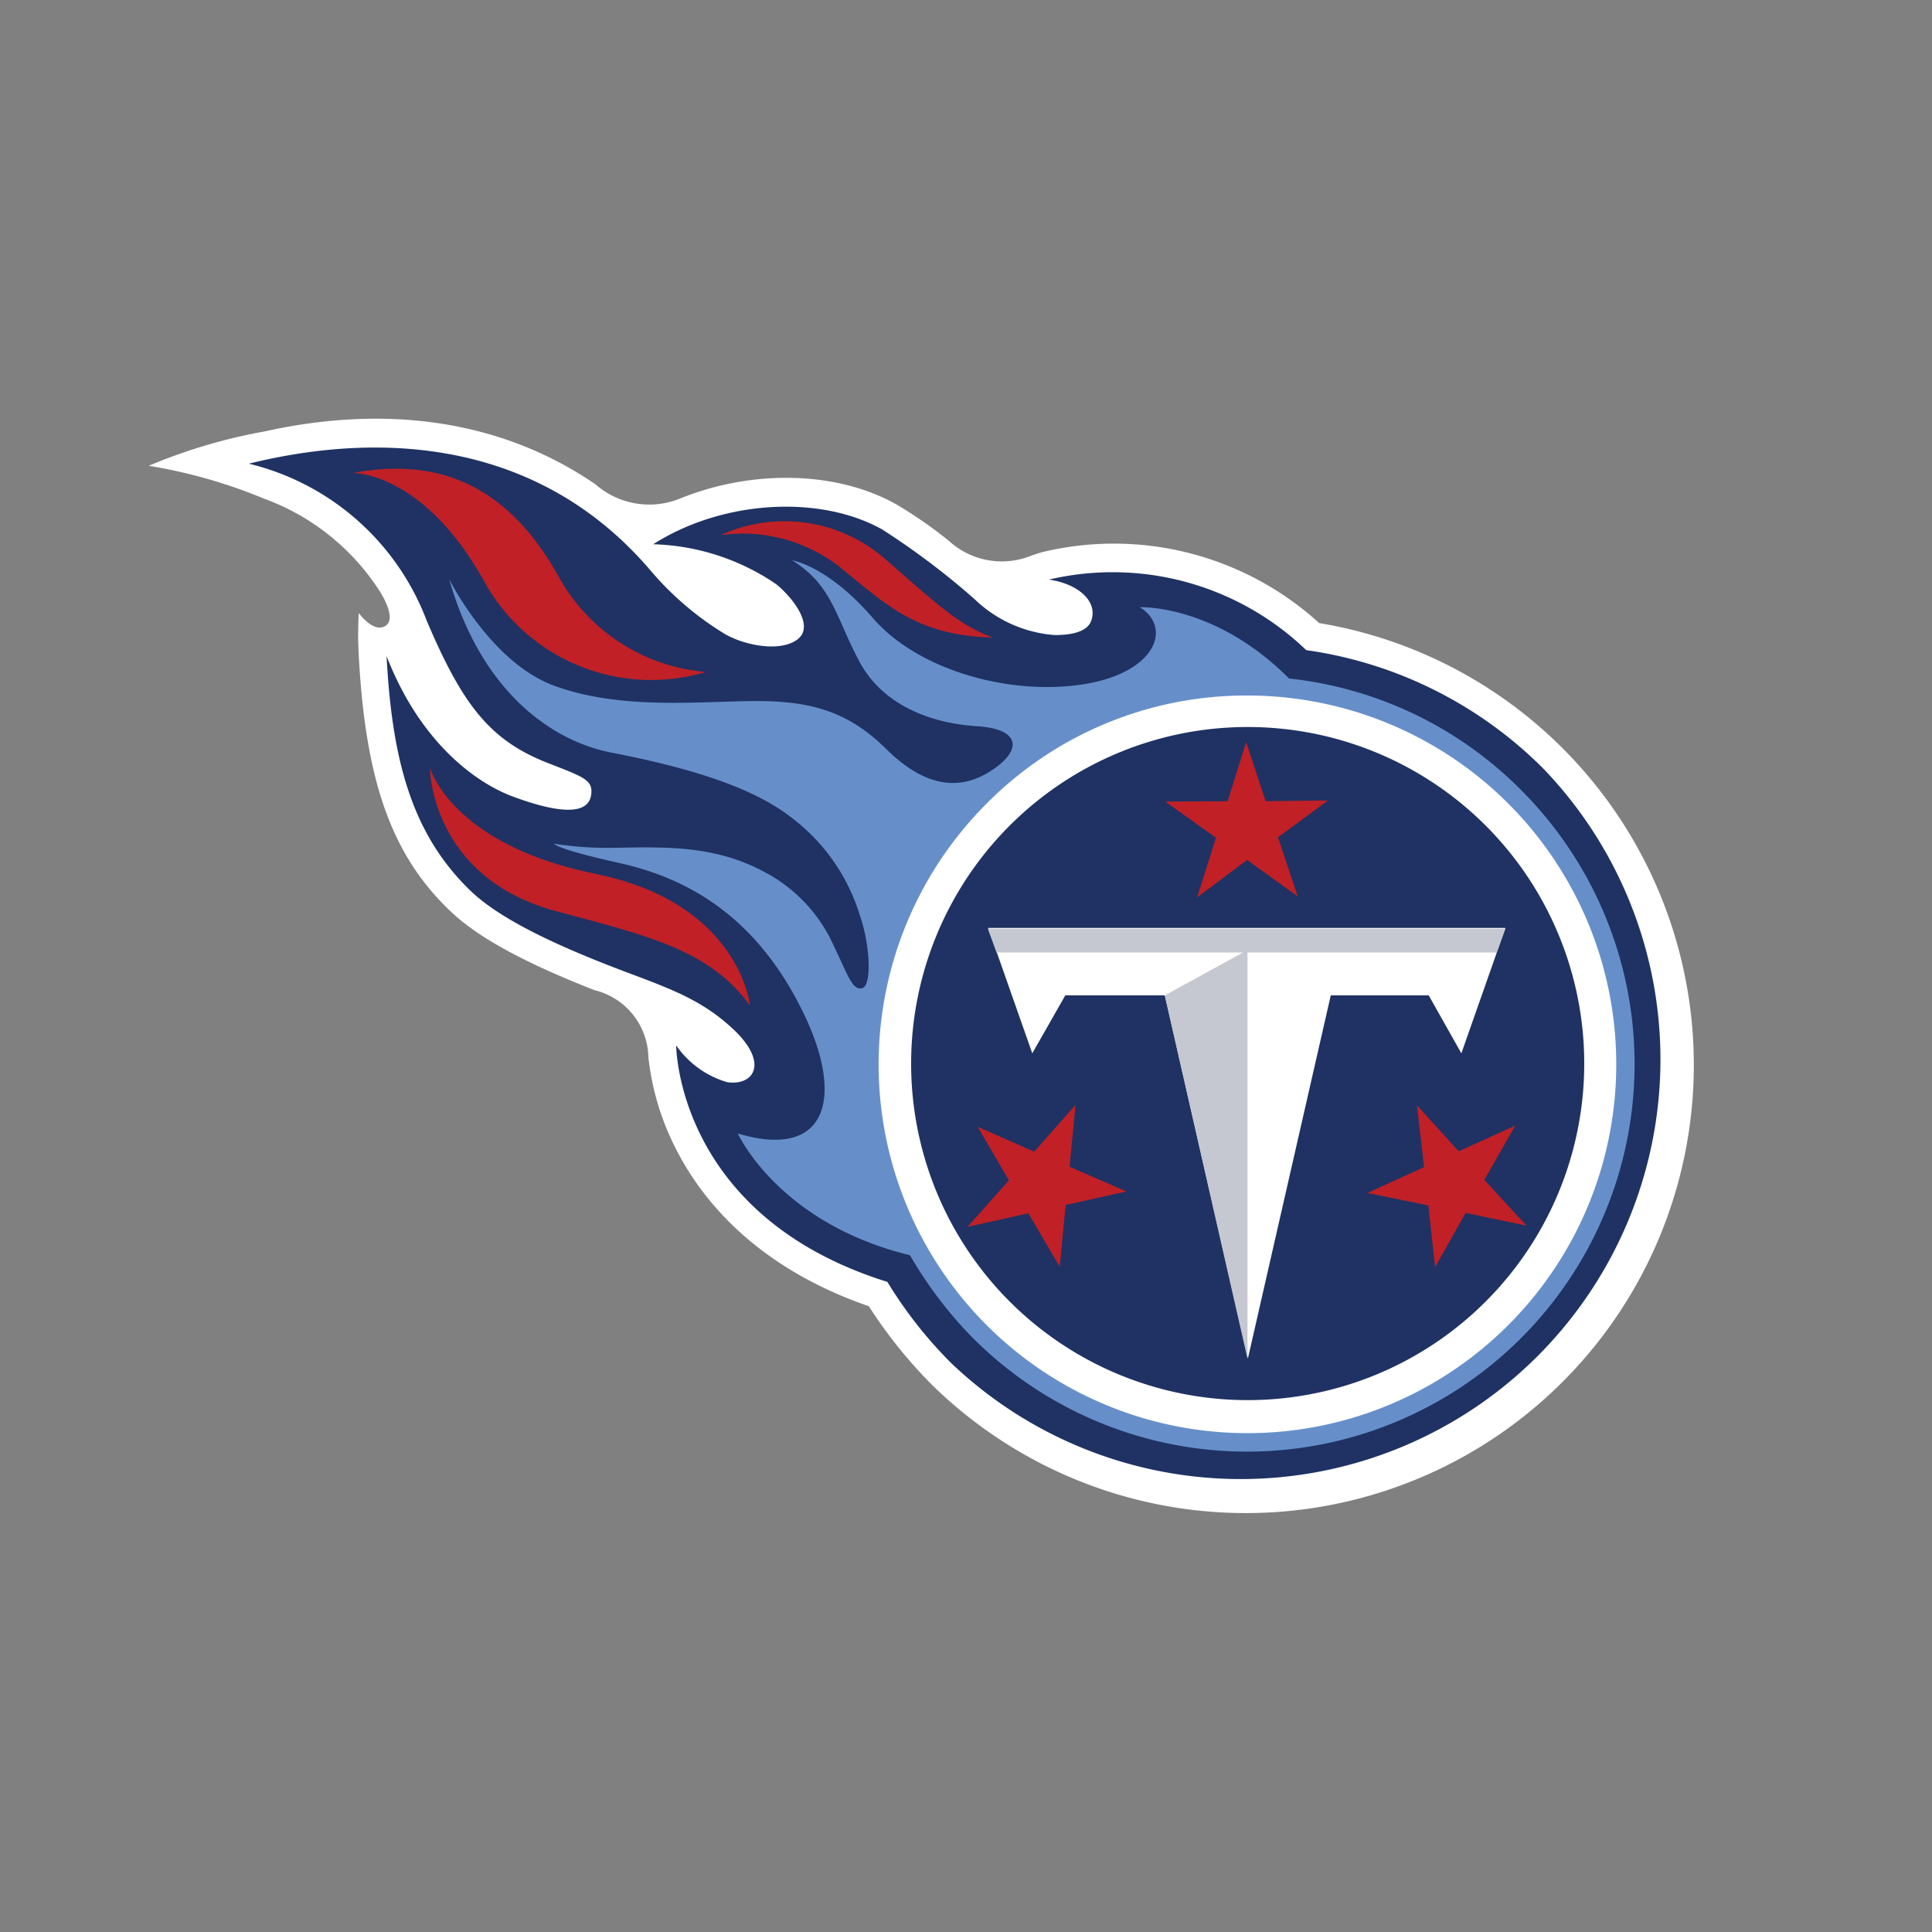 <svg id="Tennessee_Titans" data-name="Tennessee Titans" xmlns="http://www.w3.org/2000/svg" viewBox="0 0 100 100"><rect x="0" y="0" width="100" height="100" fill="#808080" stroke="none"/><defs><style>.cls-1{fill:#fff;}.cls-2{fill:#1f3263;}.cls-3{fill:#668fca;}.cls-4{fill:#c5c8d1;}.cls-5{fill:#c12026;}</style></defs><title>Tennessee Titans</title><path class="cls-1" d="M33.56,54.72a13.67,13.67,0,0,0,1.5,4.89c1.34,2.57,4.13,6,9.91,8a24.6,24.6,0,0,0,3.2,4A23.19,23.19,0,1,0,68.28,32.25,15.79,15.79,0,0,0,53.9,28.59l-.47.15A4.06,4.06,0,0,1,49.12,28a22.54,22.54,0,0,0-2.72-1.89c-3.1-1.75-7.49-1.81-11.19-.31a4.23,4.23,0,0,1-4.4-.74C25.94,21.73,20,20.93,13.7,22.33a28.11,28.11,0,0,0-6,1.78,26.61,26.61,0,0,1,5.94,1.69,12,12,0,0,1,6,4.78s.94,1.4.32,1.81-1.39-.66-1.39-.66a19.59,19.59,0,0,0,0,2.22c.35,6.41,1.66,10.28,4.74,13.21,1.4,1.34,3.78,2.65,7.46,4.09A3.65,3.65,0,0,1,33.56,54.72Z"/><path class="cls-2" d="M79.87,39.77a21.6,21.6,0,0,0-12.26-6.12A14.46,14.46,0,0,0,54.29,30c1.54.22,2.57,1.15,2.18,2.16-.27.67-1.38.71-1.89.71A6.7,6.7,0,0,1,50.43,31a39,39,0,0,0-4.76-3.59c-3.17-1.79-8.22-1.56-11.86.76a11.87,11.87,0,0,1,6.37,2.07c.88.72,2,2.18,1.09,2.86s-2.77.29-3.76-.29a15.86,15.86,0,0,1-3.88-3.33c-5.82-6.78-14-7.15-20.75-5.48a13.15,13.15,0,0,1,9.2,8.11c1.85,4.36,3.27,6.21,6.27,7.38,1.89.74,2.38.88,2.24,1.7-.23,1.24-2.45.64-4.15,0-2.08-.82-4.79-3-6.43-7.23.28,5.43,1.33,9.27,4.39,12.19,1.3,1.23,3.68,2.5,7.42,3.94,2.38.92,4.27,1.48,6,3.06,2.07,1.85,1.19,3.08-.19,2.86A4.85,4.85,0,0,1,35,54.11s0,8.83,10.93,12.24a22.33,22.33,0,0,0,3.29,4.19A21.72,21.72,0,0,0,79.87,39.77Z"/><path class="cls-3" d="M78.72,40.88a19.9,19.9,0,0,0-12-5.76C62.88,31.26,59,31.43,59,31.43c1.7,1.06.82,3.43-3,4s-8.51-.76-10.83-3.45S41,29,41,29c2.08,1.3,2.22,2.86,3.47,5.22s3.85,3.23,6.11,3.37S53,38.86,51.13,40c-2.1,1.24-3.94.07-5.28-1.25-2.12-2.1-4.23-2.51-7.15-2.46s-6.78.41-10.05-.81-5.4-5.5-5.4-5.5c1.62,5.69,5.2,8.4,8.53,9,4.39.86,7.41,1.91,9.28,3.41a10,10,0,0,1,3.45,5c.54,1.56.62,3.64.11,3.76s-.74-.7-1.44-2.14a8,8,0,0,0-3.62-3.88c-2.56-1.38-5.09-1.29-7.66-1.25a18,18,0,0,1-3.23-.21s.09.27,3.39,1c3.7.82,7.26,2.92,9.64,8,2,4.31,1,7.35-3.51,6,0,0,2.09,4.64,8.91,6.3a21.34,21.34,0,0,0,3.27,4.3A20,20,0,1,0,78.72,40.88Z"/><path class="cls-1" d="M64.55,36a19.09,19.09,0,1,1-13.48,5.59A18.91,18.91,0,0,1,64.55,36Z"/><path class="cls-2" d="M64.57,72.47A17.42,17.42,0,1,1,82,55,17.42,17.42,0,0,1,64.57,72.47Z"/><path class="cls-1" d="M60.29,51.52H55.14l-1.71,3-2.28-6.49H77.92l-2.28,6.49-1.69-3H68.88l-4.29,18.8Z"/><polygon class="cls-4" points="77.92 48.07 51.13 48.07 51.58 49.3 64.34 49.3 60.29 51.52 64.57 70.32 64.57 49.3 77.47 49.3 77.92 48.07"/><path class="cls-5" d="M51.4,33c-3.89-.1-5.47-1.64-7.87-3.6a8.15,8.15,0,0,0-6.23-1.7A7.92,7.92,0,0,1,45.89,29C48.38,31.16,49.59,32.35,51.4,33Z"/><path class="cls-5" d="M18.26,24.48s3.64-.08,6.8,5.61a9.87,9.87,0,0,0,11.48,4.69,9.61,9.61,0,0,1-7.6-4.89C26.23,25,22.59,23.68,18.26,24.48Z"/><path class="cls-5" d="M38.82,52.05s-.51-5.3-8-6.82-8.57-5.5-8.57-5.5,0,5.71,6.6,7.45C33.36,48.4,36.71,49.12,38.82,52.05Z"/><polygon class="cls-5" points="67.17 46.4 66.15 43.34 68.74 41.43 65.51 41.47 64.5 38.41 63.54 41.47 60.31 41.49 62.94 43.36 61.96 46.45 64.55 44.51 67.17 46.4"/><polygon class="cls-5" points="55.67 57.19 53.53 59.61 50.6 58.32 52.22 61.09 50.08 63.5 53.23 62.8 54.85 65.57 55.16 62.37 58.3 61.67 55.36 60.39 55.67 57.19"/><polygon class="cls-5" points="70.77 61.75 73.93 62.39 74.28 65.59 75.86 62.78 79.01 63.44 76.83 61.07 78.43 58.26 75.5 59.59 73.34 57.21 73.71 60.41 70.77 61.75"/></svg>